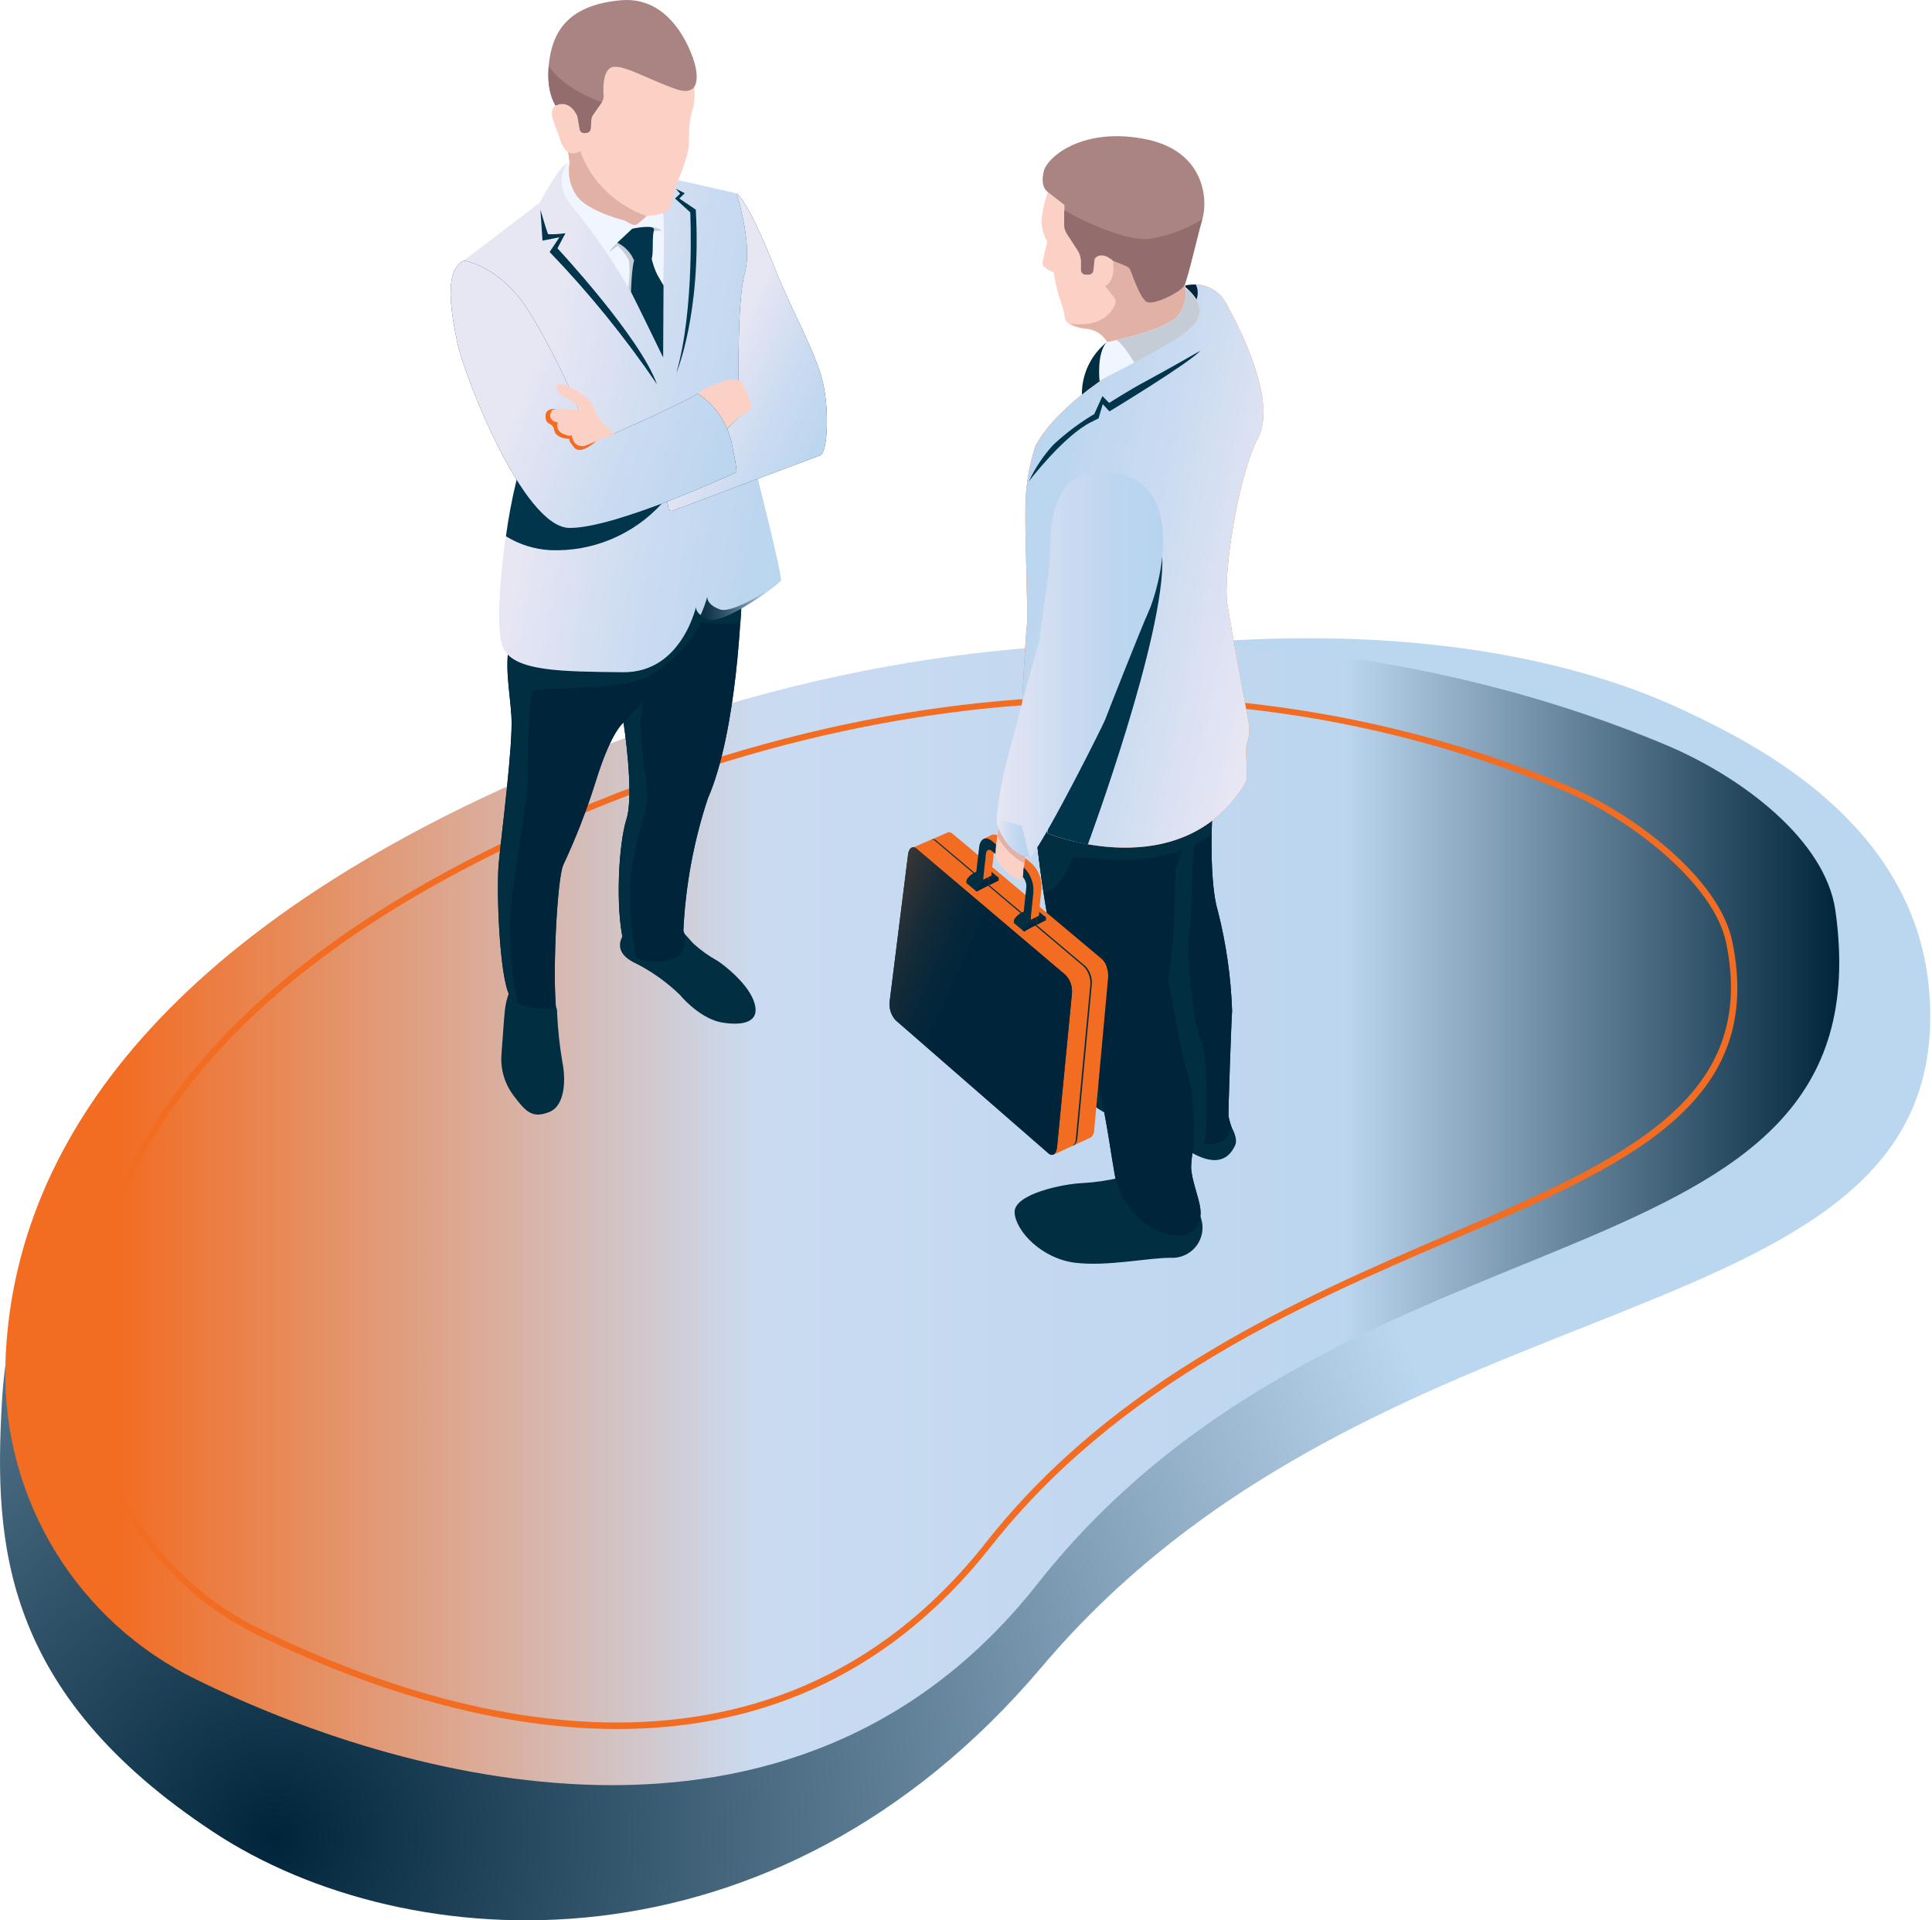 <svg xmlns="http://www.w3.org/2000/svg" width="481" height="478" viewBox="0 0 481 478" fill="none"><path d="M480.353 247.27C477.21 205.594 438.304 185.739 419.048 176.732C372.142 154.723 277.795 142.964 134.059 203.142C28.96 247.16 2.771 305.813 0.445 349.516C-1.426 383.834 0.335 421.264 53.199 456.07C101.19 487.684 192.644 493.799 259.404 414.882C344.743 313.94 486.877 335.619 480.353 247.27Z" fill="url(#paint0_radial_134_3546)"></path><path d="M456.957 226.707C454.489 209.116 433.724 193.458 415.034 185.551C369.448 166.262 259.524 134.443 124.102 196.744C25.071 242.333 2.074 299.053 1.319 340.744C1.08 356.804 5.417 372.6 13.823 386.286C22.23 399.971 34.359 410.98 48.791 418.026C98.087 442.251 197.118 471.837 258.235 394.319C336.359 295.249 470.476 323.09 456.957 226.707Z" fill="url(#paint1_linear_134_3546)"></path><path d="M153.675 430.383C186.167 430.383 219.696 419.174 246.639 385.029C278.769 344.281 324.386 324.631 361.043 308.847C405.057 289.983 439.718 274.97 431.261 234.269C428.117 219.052 407.588 202.828 389.904 195.424C344.428 176.197 250.38 152.114 131.464 206.821C41.204 248.339 21.429 300.405 20.816 336.751C20.636 351.306 24.584 365.614 32.201 378.017C39.818 390.421 50.793 400.412 63.855 406.833C86.68 418.026 119.596 430.383 153.675 430.383ZM277.213 174.72C315.671 174.549 353.776 182.064 389.291 196.823C406.849 204.243 426.765 220.404 429.721 234.552C437.926 273.995 403.721 288.725 360.43 307.37C323.6 323.232 277.779 342.961 245.413 384.023C190.93 453.115 108.655 427.066 64.547 405.387C51.747 399.107 40.992 389.324 33.529 377.175C26.067 365.025 22.203 351.008 22.388 336.751C23.033 300.846 42.603 249.392 132.108 208.22C186.465 183.24 235.604 174.72 277.213 174.72Z" fill="#F26C21"></path><path d="M170.226 232.225C170.226 232.225 171.39 233.436 172.6 234.85C174.422 236.51 176.432 237.95 178.589 239.142C180.019 240.023 186.527 244.959 187.879 249.816C189.231 254.674 184.594 255.303 179.831 254.533C175.068 253.762 170.635 249.298 169.346 247.71C165.931 244.376 162.004 241.611 157.714 239.519C151.882 236.501 155.403 232.43 155.403 232.43L170.226 232.225Z" fill="#022E42"></path><path d="M126.904 246.657C126.257 248.25 125.844 249.929 125.678 251.641C125.395 254.454 125.002 260.538 124.861 262.315C124.541 265.997 125.587 269.668 127.8 272.627C130.944 276.809 132.516 278.444 136.713 276.809C140.91 275.174 140.784 268.179 140.045 264.579C139.339 260.45 138.888 256.281 138.694 252.096C138.751 251.622 138.669 251.142 138.458 250.713L126.904 246.657Z" fill="#022E42"></path><path d="M184.547 149.725C184.547 149.725 183.667 181.795 176.2 198.82C172.701 209.436 170.659 220.479 170.132 231.644C170.481 232.549 170.615 233.522 170.525 234.488C170.435 235.453 170.123 236.385 169.614 237.209C167.869 239.693 156.897 241.926 155.089 233.782C153.281 225.639 153.973 210.202 155.969 203.913C157.966 197.625 155.246 179.877 155.246 179.877C155.246 179.877 152.26 181.795 148.33 194.465C146.085 201.644 143.354 208.661 140.156 215.468C138.804 218.958 137.546 240.432 138.411 250.918C138.411 250.918 129.53 252.175 126.952 247.931C124.374 243.686 123.525 221.709 124.185 214.713C124.845 207.718 127.769 185.269 127.329 178.32C126.889 171.372 125.474 165.744 127.062 158.795C128.649 151.847 175.524 136.457 175.524 136.457L184.547 149.725Z" fill="#01354C"></path><path d="M184.547 149.725C184.547 149.725 183.667 181.795 176.2 198.82C172.701 209.436 170.659 220.479 170.132 231.644C170.481 232.549 170.615 233.522 170.525 234.488C170.435 235.453 170.123 236.385 169.614 237.209C167.869 239.693 156.897 241.926 155.089 233.782C153.281 225.639 153.973 210.202 155.969 203.913C157.966 197.625 155.246 179.877 155.246 179.877C155.246 179.877 152.26 181.795 148.33 194.465C146.085 201.644 143.354 208.661 140.156 215.468C138.804 218.958 137.546 240.432 138.411 250.918C138.411 250.918 129.53 252.175 126.952 247.931C124.374 243.686 123.525 221.709 124.185 214.713C124.845 207.718 127.769 185.269 127.329 178.32C126.889 171.372 125.474 165.744 127.062 158.795C128.649 151.847 175.524 136.457 175.524 136.457L184.547 149.725Z" fill="#00253A"></path><path d="M127.431 178.256C127.022 171.308 125.576 165.68 127.163 158.732C127.761 156.138 134.756 152.333 143.26 148.592C157.611 147.287 175.799 145.762 177.056 145.951C179.295 146.552 181.486 147.319 183.611 148.246L184.617 149.724C184.617 149.724 184.617 151.673 184.366 154.864C181.017 155.855 174.588 154.864 174.588 154.864C171.485 160.607 166.82 165.354 161.133 168.557C154.185 172.015 133.844 170.821 132.665 172.141C131.486 173.462 131.282 191.006 131.408 193.238C131.533 195.47 129.537 209.493 127.604 221.881C125.67 234.269 128.562 248.967 128.657 249.439C128.024 249.036 127.488 248.499 127.085 247.867C124.523 243.622 123.658 221.645 124.318 214.649C124.978 207.654 127.839 185.205 127.431 178.256Z" fill="#022E42"></path><path d="M168.925 44.853L182.821 47.997C183.108 48.059 183.375 48.193 183.597 48.385C183.82 48.577 183.99 48.822 184.094 49.097C186.558 56.197 187.101 63.823 185.666 71.2C184.269 79.068 183.742 87.065 184.094 95.048L188.904 120.091C188.904 120.091 194.94 143.939 194.422 144.584C193.903 145.228 180.494 155.446 176.313 154.016C172.132 152.585 173.499 150.212 173.499 150.212C173.499 150.212 170.104 167.504 155.076 167.331C140.049 167.158 127.788 167.205 125.21 161.137C122.632 155.069 125.901 129.539 128.558 119.431C131.214 109.322 137.502 89.184 137.502 89.184L115.495 64.833L134.358 50.465C134.358 50.465 138.854 42.117 140.646 41.032C142.438 39.948 143.444 40.86 143.444 40.86L168.925 44.853Z" fill="url(#paint2_linear_134_3546)"></path><path d="M176.08 148.546C176.08 149.41 176.583 150.715 179.224 151.69C181.865 152.664 189.284 148.357 193.969 145.087C191.627 147.021 180.12 155.431 176.285 154.111C175.607 153.905 174.97 153.586 174.398 153.167C175.089 151.677 175.652 150.131 176.08 148.546Z" fill="url(#paint3_linear_134_3546)"></path><path d="M141.115 40.891C141.115 40.891 137.264 45.528 142.797 51.801C148.12 58.338 152.884 65.311 157.039 72.646C160.183 78.038 163.028 80.915 164.663 85.568C164.663 85.568 164.883 80.05 165.103 71.53C165.323 63.497 165.417 55.149 165.103 53.058C164.317 48.719 145.359 38.784 141.115 40.891Z" fill="#F0F6FF"></path><path d="M155.467 54.867C155.467 54.867 157.447 56.093 158.123 55.983C158.799 55.873 160.984 53.767 160.984 53.767C160.984 53.767 166.423 53.672 167.02 51.33C167.427 49.335 167.952 47.367 168.592 45.435C169.142 44.208 171.5 38.392 171.516 36.002C171.532 33.613 171.516 29.415 172.475 27.183C173.434 24.951 174.833 2.58 153.219 3.209C131.605 3.838 138.333 26.287 138.333 26.287C138.333 26.287 136.761 26.947 137.704 29.84C138.647 32.732 138.883 32.984 139.37 34.462C139.67 35.821 140.404 37.046 141.461 37.952L141.822 40.608C141.293 43.396 141.893 46.28 143.489 48.626C146.161 52.603 155.467 54.867 155.467 54.867Z" fill="#FCD1C5"></path><path d="M183.418 48.296C183.418 48.296 185.713 48.642 193.195 67.459C197.361 77.945 203.806 88.808 205.173 96.621C206.541 104.434 205.771 112.75 204.23 113.347C202.69 113.945 175.935 123.959 167.478 127.134C167.369 127.175 167.252 127.191 167.136 127.182C167.02 127.172 166.907 127.136 166.806 127.078C166.705 127.019 166.619 126.939 166.553 126.842C166.487 126.746 166.443 126.636 166.425 126.521L164.099 113.552L180.777 107.122C182.512 105.007 184.596 103.205 186.939 101.793C186.939 101.793 183.591 95.63 183.795 93.932C183.999 92.234 183.512 74.863 185.461 67.773C187.41 60.683 183.418 48.296 183.418 48.296Z" fill="#01354C"></path><path d="M183.418 48.296C183.418 48.296 185.713 48.642 193.195 67.459C197.361 77.945 203.806 88.808 205.173 96.621C206.541 104.434 205.771 112.75 204.23 113.347C202.69 113.945 175.935 123.959 167.478 127.134C167.369 127.175 167.252 127.191 167.136 127.182C167.02 127.172 166.907 127.136 166.806 127.078C166.705 127.019 166.619 126.939 166.553 126.842C166.487 126.746 166.443 126.636 166.425 126.521L164.099 113.552L180.777 107.122C182.512 105.007 184.596 103.205 186.939 101.793C186.939 101.793 183.591 95.63 183.795 93.932C183.999 92.234 183.512 74.863 185.461 67.773C187.41 60.683 183.418 48.296 183.418 48.296Z" fill="url(#paint4_linear_134_3546)"></path><path d="M173.652 98.004C173.652 98.004 175.947 96.432 176.513 96.244C177.079 96.055 180.144 94.97 180.742 94.672C181.784 94.521 182.843 94.521 183.885 94.672C184.044 94.684 184.196 94.737 184.328 94.825C184.461 94.913 184.568 95.033 184.64 95.175C185.363 96.495 187.328 100.315 187.108 101.777C187.108 101.777 181.559 105.283 180.946 106.855L180.05 107.044C180.05 107.044 176.309 99.152 173.652 98.004Z" fill="#FCD1C5"></path><path d="M128.619 119.462C129.248 117.041 130.097 114.022 131.024 110.847L164.789 125.326C161.284 129.18 156.975 132.218 152.168 134.225C147.36 136.232 142.171 137.16 136.966 136.943C133.067 136.727 129.284 135.538 125.963 133.484C126.604 128.767 127.491 124.087 128.619 119.462Z" fill="#01354C"></path><path d="M115.559 64.865C115.559 64.865 124.471 66.092 131.655 77.442C136.454 85.295 140.612 93.523 144.089 102.045L144.34 103.522C144.491 104.428 144.847 105.288 145.382 106.034C145.917 106.781 146.616 107.395 147.425 107.829C148.234 108.264 149.132 108.507 150.05 108.539C150.968 108.572 151.881 108.394 152.719 108.018C160.311 104.623 171.582 99.498 173.657 97.957C175.858 99.367 177.75 101.209 179.22 103.37C180.689 105.532 181.706 107.968 182.208 110.534C183.686 117.529 183.308 117.561 183.308 117.561C183.308 117.561 153.332 131.552 141.747 131.41C130.162 131.269 115.48 93.21 113.861 85.334C112.242 77.458 110.465 67.082 115.559 64.865Z" fill="#01354C"></path><path d="M115.559 64.865C115.559 64.865 124.471 66.092 131.655 77.442C136.454 85.295 140.612 93.523 144.089 102.045L144.34 103.522C144.491 104.428 144.847 105.288 145.382 106.034C145.917 106.781 146.616 107.395 147.425 107.829C148.234 108.264 149.132 108.507 150.05 108.539C150.968 108.572 151.881 108.394 152.719 108.018C160.311 104.623 171.582 99.498 173.657 97.957C175.858 99.367 177.75 101.209 179.22 103.37C180.689 105.532 181.706 107.968 182.208 110.534C183.686 117.529 183.308 117.561 183.308 117.561C183.308 117.561 153.332 131.552 141.747 131.41C130.162 131.269 115.48 93.21 113.861 85.334C112.242 77.458 110.465 67.082 115.559 64.865Z" fill="url(#paint5_linear_134_3546)"></path><path d="M148.398 109.841C148.398 109.841 144.61 113.378 142.96 111.413C141.309 109.448 141.796 109.259 141.796 109.259C141.796 109.259 138.401 109.259 137.992 107.09C137.584 104.92 135.902 106.084 135.807 103.71C135.713 101.336 138.558 101.823 138.558 101.823L148.398 109.841Z" fill="#F26C21"></path><path d="M152.969 107.955C152.969 107.955 151.931 106.98 150.595 105.848C149.259 104.716 147.09 100.016 146.712 99.56C146.335 99.104 141.824 95.661 139.639 95.614C137.454 95.567 139.089 97.988 139.639 98.334C140.189 98.679 142.264 99.733 142.264 99.733C142.264 99.733 144.449 101.572 144.7 101.839C144.952 102.106 138.617 101.415 137.611 102.028C137.411 102.188 137.25 102.392 137.139 102.623C137.028 102.854 136.97 103.108 136.97 103.364C136.97 103.621 137.028 103.874 137.139 104.105C137.25 104.336 137.411 104.54 137.611 104.7C137.984 104.953 138.419 105.1 138.869 105.125C138.668 105.653 138.679 106.239 138.898 106.76C139.118 107.281 139.529 107.697 140.048 107.923C141.95 108.803 142.39 108.316 142.39 108.316C142.39 108.316 142.547 111.617 145.691 110.957L152.969 107.955Z" fill="#FCD1C5"></path><path d="M172.93 15.754C172.93 15.754 175.743 24.731 168.324 22.184C160.904 19.637 154.177 15.345 151.85 16.98C150.074 18.207 150.153 22.011 150.278 23.756C150.324 24.35 150.169 24.943 149.838 25.438L147.637 28.582C147.384 28.944 147.232 29.368 147.197 29.808L147.04 32.025C147.025 32.295 146.911 32.55 146.72 32.742C146.528 32.933 146.273 33.047 146.003 33.062H145.484C145.21 33.078 144.94 32.992 144.725 32.821C144.511 32.65 144.367 32.406 144.321 32.135L143.755 28.865C143.755 28.865 142.01 24.479 138.316 26.208C138.316 26.208 135.848 22.876 136.665 15.786C137.483 8.696 140.658 1.307 154.585 0.065C168.513 -1.177 172.93 15.754 172.93 15.754Z" fill="#AA8383"></path><path d="M151.654 62.774L153.729 61.202C154.826 62.122 155.739 63.242 156.417 64.503C157.156 66.201 156.417 71.593 156.417 71.593L157.062 72.693L157.848 71.263L158.508 64.88C158.508 64.88 157.785 60.164 157.722 60.038C157.659 59.913 153.698 60.463 153.698 60.463C152.873 61.093 152.178 61.878 151.654 62.774Z" fill="#C4CCD6"></path><path d="M161.668 56.423C162.806 56.481 163.912 56.816 164.891 57.398C164.891 57.398 162.564 57.508 162.187 57.555C161.81 57.602 161.668 56.423 161.668 56.423Z" fill="#C4CCD6"></path><path d="M157.417 56.926L153.676 60.416C155.577 61.321 157.074 62.901 157.873 64.849C157.873 64.849 161.944 65.62 162.322 64.142C162.699 62.664 162.322 58.954 162.793 57.319C163.265 55.684 157.417 56.926 157.417 56.926Z" fill="#01354C"></path><path d="M162.162 64.063C162.484 65.549 162.974 66.994 163.623 68.37C164.378 69.644 165.195 71.058 165.195 71.058L165.101 88.98C165.101 88.98 158.515 75.397 157.084 72.646C157.084 72.646 157.304 66.091 157.917 64.786C158.53 63.481 162.162 64.063 162.162 64.063Z" fill="#01354C"></path><path d="M144.463 37.559C148.786 50.135 160.984 53.767 160.984 53.767C160.984 53.767 158.799 55.889 158.123 55.983C157.448 56.078 155.467 54.867 155.467 54.867C155.467 54.867 146.161 52.603 143.489 48.579C141.893 46.233 141.294 43.349 141.823 40.562L141.461 37.905C141.947 38.121 142.481 38.203 143.01 38.142C143.538 38.081 144.04 37.88 144.463 37.559Z" fill="#E2B1A6"></path><path d="M134.545 52.194C134.545 52.194 136.258 58.089 136.478 58.309C137.913 58.342 139.348 58.257 140.77 58.057L138.789 61.815C138.789 61.815 159.303 83.823 163.562 95.645C155.596 83.941 146.657 72.928 136.84 62.726L139.261 59.079L135.064 59.897L134.545 52.194Z" fill="#01354C"></path><path d="M168.251 46.975L169.335 48.217L168.062 49.412L171.85 52.855C171.85 52.855 173.014 76.923 168.376 92.864C168.376 92.864 174.664 78.228 173.234 52.194L169.131 49.412L170.483 48.091L168.251 46.975Z" fill="#01354C"></path><path d="M155.312 179.814L155.171 179.924L160.484 174.264C158.032 177.723 160.861 193.569 161.16 197.201C161.458 200.832 158.315 208.315 157.151 217.087C155.988 225.859 158.377 238.373 158.377 238.404C157.54 237.91 156.819 237.242 156.263 236.444C155.707 235.647 155.329 234.739 155.155 233.782C153.332 225.592 154.039 210.201 156.035 203.913C158.032 197.625 155.312 179.814 155.312 179.814Z" fill="#022E42"></path><path d="M145.497 33.141C145.223 33.157 144.953 33.071 144.739 32.9C144.524 32.728 144.38 32.484 144.334 32.214L143.768 28.944C143.768 28.944 142.023 24.558 138.329 26.287C138.329 26.287 136.003 23.143 136.632 16.415C140.734 22.593 149.852 25.438 149.852 25.438L147.651 28.582C147.397 28.944 147.245 29.368 147.211 29.808L147.054 32.025C147.038 32.295 146.924 32.55 146.733 32.742C146.542 32.933 146.286 33.047 146.016 33.062L145.497 33.141Z" fill="#936D6D"></path><path d="M278.867 293.127C275.769 293.858 272.613 294.316 269.435 294.495C264.814 294.668 252.286 297.183 252.6 301.868C252.914 306.552 259.454 313.312 267.659 314.318C275.865 315.324 286.444 312.95 291.804 313.092C293.061 313.103 294.301 312.798 295.41 312.206C296.519 311.613 297.461 310.752 298.151 309.701C298.841 308.649 299.256 307.442 299.358 306.189C299.46 304.936 299.246 303.677 298.736 302.528C296.771 297.34 278.867 293.127 278.867 293.127Z" fill="#022E42"></path><path d="M306.59 280.551C306.59 280.551 308.335 283.38 307.486 285.125C306.637 286.87 304.342 291.178 296.813 286.996C289.283 282.815 274.931 276.904 274.931 276.904C274.931 276.904 266.663 272.502 267.072 267.314C267.48 262.126 275.12 262.928 275.12 262.928L306.59 280.551Z" fill="#022E42"></path><path d="M257.879 206.947C257.879 206.947 261.023 240.652 267.845 253.432C274.667 266.213 276.632 290.203 278.062 294.73C279.493 299.258 283.973 305.86 290.999 307.307C298.026 308.753 299.173 303.911 298.859 301.018C298.545 298.126 296.564 293.535 296.548 290.423C296.628 288.411 296.896 286.411 297.35 284.449C297.35 284.449 305.398 286.823 306.624 280.582C306.294 279.692 306.036 278.778 305.854 277.846C305.76 276.919 306.546 254.266 306.75 251.625C306.468 243.269 305.288 234.968 303.229 226.865C301.012 219.665 301.751 204.337 301.751 204.337L278.833 201.193L257.879 206.947Z" fill="#01354C"></path><path d="M257.879 206.947C257.879 206.947 261.023 240.652 267.845 253.432C274.667 266.213 276.632 290.203 278.062 294.73C279.493 299.258 283.973 305.86 290.999 307.307C298.026 308.753 299.173 303.911 298.859 301.018C298.545 298.126 296.564 293.535 296.548 290.423C296.628 288.411 296.896 286.411 297.35 284.449C297.35 284.449 305.398 286.823 306.624 280.582C306.294 279.692 306.036 278.778 305.854 277.846C305.76 276.919 306.546 254.266 306.75 251.625C306.468 243.269 305.288 234.968 303.229 226.865C301.012 219.665 301.751 204.337 301.751 204.337L278.833 201.193L257.879 206.947Z" fill="#00253A"></path><path d="M294.929 206.742C294.8 210.087 294.026 213.375 292.649 216.426C292.649 216.426 292.649 234.347 290.842 243.418C290.842 243.418 293.813 261.638 295.683 267.376C297.554 273.114 297.255 284.417 297.255 284.417C297.97 284.657 298.717 284.79 299.471 284.81C300.792 284.81 300.886 262.55 298.874 258.604C296.862 254.658 295.337 237.287 296.092 231.989C296.846 226.692 296.595 211.647 297.585 208.99C297.875 208.274 297.91 207.481 297.684 206.742C297.458 206.003 296.984 205.365 296.343 204.934L294.929 206.742Z" fill="#022E42"></path><path d="M275.641 85.113C273.654 86.674 272.054 88.672 270.964 90.951C269.873 93.23 269.322 95.73 269.353 98.256L274.289 97.187C274.289 97.187 272.795 88.006 275.641 85.113Z" fill="#022E42"></path><path d="M278.234 214.022C293.419 214.493 301.624 207.734 301.624 207.734C301.624 205.596 301.719 204.212 301.719 204.212L278.8 201.068L257.878 206.916C257.878 206.916 258.507 213.566 259.811 222.071C263.537 222.479 267.184 213.314 267.184 213.314L277.605 213.975C277.605 213.975 263.049 213.629 278.234 214.022Z" fill="#022E42"></path><path d="M260.82 207.45C260.82 207.45 293.83 220.923 309.816 195.345C310.273 194.589 310.492 193.713 310.445 192.83L310.241 186.872C310.222 186.125 310.334 185.38 310.571 184.671C311.068 183.15 311.176 181.529 310.885 179.955C309.659 173.289 306.311 155.179 305.525 150.086C304.566 143.955 307.82 119.431 313.29 108.804C318.761 98.177 304.818 74.769 304.818 74.769C303.747 73.171 302.192 71.958 300.382 71.307C298.572 70.656 296.601 70.603 294.757 71.153C294.757 71.153 301.045 75.602 297.634 80.302C294.223 85.003 283.691 88.792 283.691 88.792C283.691 88.792 264.388 98.806 257.786 111.005C256.273 115.645 255.437 120.479 255.302 125.358C255.098 133.469 256.009 152.931 255.664 155.635C255.318 158.339 254.296 176.889 254.406 177.754C254.516 178.619 260.82 207.45 260.82 207.45Z" fill="#F26C21"></path><path d="M260.82 207.45C260.82 207.45 293.83 220.923 309.816 195.345C310.273 194.589 310.492 193.713 310.445 192.83L310.241 186.872C310.222 186.125 310.334 185.38 310.571 184.671C311.068 183.15 311.176 181.529 310.885 179.955C309.659 173.289 306.311 155.179 305.525 150.086C304.566 143.955 307.82 119.431 313.29 108.804C318.761 98.177 304.818 74.769 304.818 74.769C303.747 73.171 302.192 71.958 300.382 71.307C298.572 70.656 296.601 70.603 294.757 71.153C294.757 71.153 301.045 75.602 297.634 80.302C294.223 85.003 283.691 88.792 283.691 88.792C283.691 88.792 264.388 98.806 257.786 111.005C256.273 115.645 255.437 120.479 255.302 125.358C255.098 133.469 256.009 152.931 255.664 155.635C255.318 158.339 254.296 176.889 254.406 177.754C254.516 178.619 260.82 207.45 260.82 207.45Z" fill="url(#paint6_linear_134_3546)"></path><path d="M297.867 74.58C298.098 73.979 298.206 73.339 298.185 72.696C298.163 72.053 298.013 71.421 297.742 70.838C296.735 70.794 295.728 70.906 294.755 71.168C296.004 72.093 297.061 73.251 297.867 74.58Z" fill="url(#paint7_linear_134_3546)"></path><path d="M270.833 210.201C270.833 210.201 290.278 157.679 289.351 138.563C288.455 119.965 260.962 176.292 260.962 176.292L260.82 207.466C264.071 208.669 267.422 209.585 270.833 210.201Z" fill="#01354C"></path><path d="M260.331 148.152C261.045 143.891 261.434 139.582 261.494 135.261C261.572 127.794 263.679 115.406 277.213 117.544C296.312 120.594 288.138 147.413 286.047 152.035C283.957 156.657 275.578 177.943 275.138 179.153C274.698 180.364 261.509 206.743 256.794 213.094C256.703 213.23 256.583 213.344 256.444 213.43C256.305 213.517 256.149 213.572 255.987 213.593C255.825 213.614 255.66 213.599 255.503 213.551C255.347 213.503 255.203 213.422 255.08 213.314C253.163 211.742 248.793 207.796 248.305 205.344C247.582 202.199 250.333 190.739 250.333 190.739C250.333 190.739 257.768 162.144 258.428 160.792C258.869 159.785 259.183 155.085 260.331 148.152Z" fill="url(#paint8_linear_134_3546)"></path><path d="M275.973 85.757C275.509 84.773 274.816 83.915 273.952 83.256C273.087 82.596 272.076 82.155 271.005 81.968C267.5 81.622 265.519 80.648 265.158 79.343C264.912 77.734 264.507 76.155 263.947 74.627C263.203 72.425 262.676 70.156 262.375 67.851C262.375 67.725 259.735 66.924 259.593 65.76C259.452 64.597 260.851 60.4 260.693 60.085C259.848 58.59 259.374 56.913 259.31 55.196C259.461 52.694 259.991 50.229 260.882 47.886C261.951 45.45 269.37 30.594 288.689 38.265C308.008 45.937 293.405 62.38 295.307 73.008C295.307 73.008 297.036 75.24 293.861 79.044C290.686 82.849 281.301 83.54 275.973 85.757Z" fill="#FCD1C5"></path><path d="M293.752 78.935C296.896 75.13 295.199 72.898 295.199 72.898C294.949 71.336 294.949 69.744 295.199 68.182L287.559 69.628C287.559 69.628 276.257 59.599 277.059 64.912C277.86 70.226 275.125 71.2 275.125 71.2L277.452 74.14C278.049 74.895 277.687 75.712 277.2 76.624C274.056 82.173 266.197 80.507 266.197 80.507C267.652 81.289 269.262 81.74 270.912 81.827C271.998 82.008 273.023 82.45 273.9 83.115C274.776 83.781 275.477 84.65 275.942 85.647C281.303 83.541 290.546 82.755 293.752 78.935Z" fill="#E2B1A6"></path><path d="M260 42.149C260 42.149 258.648 46.111 260.833 47.777C263.018 49.444 265.014 51.031 265.014 51.031V56.062C265.011 56.782 265.219 57.486 265.611 58.09L268.378 62.35C268.907 63.176 269.191 64.136 269.195 65.117V67.176C269.194 67.464 269.299 67.743 269.491 67.957C269.682 68.172 269.947 68.308 270.233 68.34H270.956C271.109 68.357 271.264 68.343 271.412 68.299C271.56 68.255 271.698 68.182 271.816 68.084C271.935 67.985 272.033 67.864 272.104 67.727C272.175 67.59 272.218 67.44 272.229 67.286L272.528 64.441C272.528 64.441 273.974 62.146 277.149 64.881L280.01 66.044C280.404 66.213 280.759 66.46 281.054 66.771C281.348 67.082 281.576 67.45 281.724 67.852C282.525 70.053 284.239 74.392 285.512 75.115C287.241 76.09 293.922 72.631 294.818 71.091C295.714 69.55 297.962 59.379 299.361 54.521C300.76 49.664 299.942 37.763 285.543 34.713C271.145 31.664 261.917 37.826 260 42.149Z" fill="#AA8383"></path><path d="M294.754 71.169C295.65 69.597 297.898 59.457 299.297 54.6C295.387 57.024 291.04 58.659 286.501 59.41C279.271 60.511 264.95 52.367 264.95 52.367V56.062C264.948 56.781 265.155 57.486 265.548 58.09L268.314 62.35C268.844 63.176 269.127 64.136 269.132 65.117V67.176C269.13 67.464 269.235 67.742 269.427 67.957C269.618 68.172 269.883 68.308 270.169 68.339H270.892C271.045 68.357 271.201 68.343 271.349 68.299C271.496 68.255 271.634 68.182 271.753 68.083C271.872 67.985 271.969 67.864 272.04 67.727C272.111 67.59 272.154 67.44 272.165 67.286L272.464 64.441C272.464 64.441 273.91 62.145 277.086 64.881L281.22 66.563C281.22 66.563 283.719 74.14 285.448 75.115C287.177 76.09 293.858 72.71 294.754 71.169Z" fill="#936D6D"></path><path d="M295.035 71.656C295.035 71.656 300.632 75.114 297.849 80.003C295.067 84.892 274.758 93.664 273.752 94.953C273.752 94.953 272.95 87.628 275.638 85.144C275.638 85.144 291.169 82.126 293.589 78.148C296.01 74.171 295.035 71.656 295.035 71.656Z" fill="#F0F6FF"></path><path d="M295.035 71.656C295.035 71.656 295.979 74.202 293.589 78.148C291.766 81.151 282.429 83.619 277.98 84.641C277.98 84.641 279.631 85.568 282.397 90.269C288.685 87.03 296.214 82.864 297.849 80.003C300.632 75.114 295.035 71.656 295.035 71.656Z" fill="#C4CCD6"></path><path d="M298.828 87.313C298.828 87.313 289.79 92.485 285.388 94.828C280.987 97.17 276.145 100.298 276.145 100.298L274.463 98.6L272.436 103.065C268.778 105.243 265.364 107.804 262.249 110.705C259.767 113.404 257.715 116.469 256.166 119.792C256.166 119.792 264.843 108.426 271.665 105.062L273.504 104.134L274.542 100.597L276.208 102.405C276.208 102.405 296.077 90.394 298.828 87.313Z" fill="#01354C"></path><path d="M275.52 240.747C275.292 240.003 274.875 239.331 274.31 238.797L237.134 207.592C236.159 206.759 235.216 207.388 235.011 208.991L230.673 245.337C230.57 246.163 230.646 247.002 230.896 247.797C231.145 248.592 231.562 249.324 232.119 249.943L263.353 276.904L262.269 287.421L271.606 283.113C271.863 282.895 272.068 282.622 272.206 282.315C272.345 282.008 272.414 281.674 272.408 281.337L275.882 243.356C275.947 242.47 275.823 241.581 275.52 240.747Z" fill="#F26C21"></path><path d="M226.99 211.098L235.777 207.293L236.06 207.167C236.251 207.136 236.446 207.151 236.629 207.211C236.813 207.271 236.979 207.375 237.114 207.513L274.305 238.719C274.871 239.253 275.288 239.924 275.516 240.668L274.195 241.312L266.619 244.975L234.033 217.166L226.99 211.098Z" fill="#F26C21"></path><path d="M222.967 253.936L260.991 287.059C262.029 287.971 263.019 287.279 263.176 285.487L266.87 247.302C266.952 246.469 266.854 245.628 266.583 244.836C266.312 244.044 265.874 243.319 265.299 242.711L228.201 211.27C227.227 210.453 226.268 211.082 226.079 212.685L221.505 249.204C221.39 250.051 221.461 250.914 221.713 251.731C221.966 252.549 222.393 253.301 222.967 253.936Z" fill="#01354C"></path><path d="M222.967 253.936L260.991 287.059C262.029 287.971 263.019 287.279 263.176 285.487L266.87 247.302C266.952 246.469 266.854 245.628 266.583 244.836C266.312 244.044 265.874 243.319 265.299 242.711L228.201 211.27C227.227 210.453 226.268 211.082 226.079 212.685L221.505 249.204C221.39 250.051 221.461 250.914 221.713 251.731C221.966 252.549 222.393 253.301 222.967 253.936Z" fill="url(#paint9_linear_134_3546)"></path><path d="M267.859 283.27L271.443 245.195C271.516 244.365 271.413 243.529 271.142 242.741C270.872 241.953 270.439 241.23 269.871 240.62L232.79 209.305C232.675 209.188 232.538 209.096 232.387 209.034C232.235 208.972 232.073 208.941 231.909 208.943C232.115 208.871 232.337 208.859 232.548 208.909C232.76 208.959 232.953 209.069 233.104 209.226L270.249 240.51C270.817 241.123 271.251 241.848 271.522 242.639C271.792 243.429 271.894 244.268 271.821 245.101L268.237 283.191C268.111 284.402 267.639 285.157 266.995 285.172C267.482 284.984 267.859 284.276 267.859 283.27Z" fill="#022E42"></path><path d="M254.293 227.211L256.226 226.252C256.598 226.041 257.031 225.964 257.453 226.031H257.594C257.798 226.031 257.893 226.283 257.861 226.582V226.928L252.391 229.663V229.317C252.432 228.98 252.581 228.666 252.815 228.421L252.988 228.217C253.358 227.805 253.801 227.464 254.293 227.211Z" fill="#022E42"></path><path d="M254.983 231.912L252.358 229.695L257.781 226.189L260.375 228.343L254.983 231.912Z" fill="#022E42"></path><path d="M256.856 229.427L258.805 228.452C259.159 228.224 259.581 228.124 259.999 228.169H260.157C260.345 228.169 260.44 228.421 260.408 228.72V229.065L254.938 231.817V231.455C254.979 231.118 255.128 230.804 255.362 230.559L255.535 230.355C255.917 229.969 256.364 229.655 256.856 229.427Z" fill="url(#paint10_linear_134_3546)"></path><path d="M258.085 230.37L258.258 228.767L258.085 228.846L257.928 230.449L258.085 230.37Z" fill="#722318"></path><path d="M258.258 228.767L255.554 226.582L255.413 226.66L258.085 228.845L258.258 228.767Z" fill="#722318"></path><path d="M242.488 217.291L244.422 216.332C244.788 216.122 245.215 216.045 245.632 216.112H245.774C245.978 216.112 246.072 216.364 246.041 216.662V217.008L240.586 219.712V219.351C240.63 219.027 240.772 218.725 240.995 218.486L241.184 218.282C241.55 217.87 241.993 217.534 242.488 217.291Z" fill="#022E42"></path><path d="M243.132 221.928L240.538 219.743L245.961 216.269L248.523 218.407L243.132 221.928Z" fill="#022E42"></path><path d="M245.066 219.476L247.016 218.501C247.386 218.304 247.811 218.232 248.226 218.297H248.383C248.572 218.297 248.666 218.549 248.635 218.847V219.193L243.164 221.897V221.551C243.211 221.224 243.353 220.918 243.573 220.671L243.762 220.467C244.131 220.057 244.573 219.721 245.066 219.476Z" fill="url(#paint11_linear_134_3546)"></path><path d="M246.226 220.388L246.398 218.8L246.241 218.895L246.053 220.482L246.226 220.388Z" fill="#722318"></path><path d="M246.398 218.816L243.742 216.662L243.6 216.741L246.241 218.895L246.398 218.816Z" fill="#722318"></path><path d="M259.296 221.159L258.604 227.934L256.843 226.456L257.519 219.87C257.559 219.359 257.486 218.846 257.304 218.368C257.122 217.889 256.835 217.457 256.466 217.103L248.905 210.815C248.229 210.249 247.6 210.563 247.49 211.522L246.767 218.03L245.022 216.568L245.777 209.887C246.013 207.796 247.349 207.104 248.921 208.315L256.985 215.059C257.784 215.851 258.404 216.806 258.803 217.858C259.201 218.91 259.369 220.036 259.296 221.159Z" fill="#F26C21"></path><path d="M246.245 210.312L249.389 209.997L258.427 218.408L258.82 223.596L258.647 227.934L256.62 228.941V223.533L256.51 219.838L254.639 217.166C254.639 217.166 251.259 214.431 251.228 214.368C251.197 214.305 246.245 210.312 246.245 210.312Z" fill="#F26C21"></path><path d="M244.758 218.973L246.77 217.983L247.305 213.173L245.387 213.33L244.821 213.424L244.758 218.973Z" fill="#F26C21"></path><path d="M244.815 208.834L246.984 207.78C246.984 207.78 246.418 208.96 246.403 208.944L245.68 209.195L244.815 208.834Z" fill="#F26C21"></path><path d="M257.278 222.149L256.571 228.94L254.81 227.462L255.517 220.86C255.551 220.35 255.474 219.839 255.293 219.361C255.111 218.884 254.828 218.451 254.464 218.093L246.903 211.804C246.227 211.239 245.583 211.553 245.489 212.496L244.75 219.02L243.005 217.558L243.775 210.877C244.011 208.786 245.347 208.094 246.919 209.305L254.999 216.049C255.792 216.844 256.406 217.8 256.8 218.852C257.193 219.904 257.356 221.028 257.278 222.149Z" fill="#022E42"></path><path d="M248.828 205.061C248.828 205.061 247.539 211.695 247.9 213.361C249.001 215.778 250.938 217.716 253.355 218.816C255.257 219.414 254.487 217.134 254.927 215.672C255.211 214.175 255.332 212.652 255.288 211.129L248.828 205.061Z" fill="#FCD1C5"></path><path d="M255.284 211.16L248.839 205.061C248.839 205.061 248.572 206.428 248.321 208.063C249.807 211.003 252.168 213.409 255.08 214.949C255.24 213.693 255.309 212.426 255.284 211.16Z" fill="#E2B1A6"></path><path d="M248.358 205.563C248.358 205.563 250.638 212.701 256.359 213.424L254.41 205.563C254.41 205.563 249.584 204.196 249.427 204.18C249.024 204.603 248.665 205.066 248.358 205.563Z" fill="url(#paint12_linear_134_3546)"></path><defs><radialGradient id="paint0_radial_134_3546" cx="0" cy="0" r="1" gradientUnits="userSpaceOnUse" gradientTransform="translate(69.838 460) rotate(-177.638) scale(306.525 309.705)"><stop stop-color="#00253A"></stop><stop offset="1" stop-color="#BBD6EF"></stop></radialGradient><linearGradient id="paint1_linear_134_3546" x1="457.9" y1="302.213" x2="1.304" y2="302.213" gradientUnits="userSpaceOnUse"><stop stop-color="#00253A"></stop><stop offset="0.27" stop-color="#BCD6EF"></stop><stop offset="0.59" stop-color="#CADBF1"></stop><stop offset="0.94" stop-color="#F26C21"></stop><stop offset="1" stop-color="#F26C21"></stop></linearGradient><linearGradient id="paint2_linear_134_3546" x1="213.316" y1="115.626" x2="135.427" y2="102.926" gradientUnits="userSpaceOnUse"><stop stop-color="#B7D4EF"></stop><stop offset="0.27" stop-color="#BCD6EF"></stop><stop offset="0.59" stop-color="#CADBF1"></stop><stop offset="0.94" stop-color="#E2E4F3"></stop><stop offset="1" stop-color="#E7E6F3"></stop></linearGradient><linearGradient id="paint3_linear_134_3546" x1="191.155" y1="153.944" x2="171.144" y2="155.145" gradientUnits="userSpaceOnUse"><stop stop-color="#BBD6EF"></stop><stop offset="0.05" stop-color="#AAC6DF"></stop><stop offset="0.23" stop-color="#7796AD"></stop><stop offset="0.4" stop-color="#4C6D84"></stop><stop offset="0.57" stop-color="#2B4E64"></stop><stop offset="0.73" stop-color="#13374D"></stop><stop offset="0.87" stop-color="#052A3F"></stop><stop offset="1" stop-color="#00253A"></stop></linearGradient><linearGradient id="paint4_linear_134_3546" x1="217.764" y1="108.411" x2="180.194" y2="90.162" gradientUnits="userSpaceOnUse"><stop stop-color="#B7D4EF"></stop><stop offset="0.27" stop-color="#BCD6EF"></stop><stop offset="0.59" stop-color="#CADBF1"></stop><stop offset="0.94" stop-color="#E2E4F3"></stop><stop offset="1" stop-color="#E7E6F3"></stop></linearGradient><linearGradient id="paint5_linear_134_3546" x1="196.245" y1="124.965" x2="130.097" y2="98.778" gradientUnits="userSpaceOnUse"><stop stop-color="#B7D4EF"></stop><stop offset="0.27" stop-color="#BCD6EF"></stop><stop offset="0.59" stop-color="#CADBF1"></stop><stop offset="0.94" stop-color="#E2E4F3"></stop><stop offset="1" stop-color="#E7E6F3"></stop></linearGradient><linearGradient id="paint6_linear_134_3546" x1="238.655" y1="130.828" x2="316.843" y2="147.254" gradientUnits="userSpaceOnUse"><stop stop-color="#B7D4EF"></stop><stop offset="0.27" stop-color="#BCD6EF"></stop><stop offset="0.59" stop-color="#CADBF1"></stop><stop offset="0.94" stop-color="#E2E4F3"></stop><stop offset="1" stop-color="#E7E6F3"></stop></linearGradient><linearGradient id="paint7_linear_134_3546" x1="287.346" y1="78.478" x2="290.632" y2="78.182" gradientUnits="userSpaceOnUse"><stop stop-color="#BBD6EF"></stop><stop offset="0.05" stop-color="#AAC6DF"></stop><stop offset="0.23" stop-color="#7796AD"></stop><stop offset="0.4" stop-color="#4C6D84"></stop><stop offset="0.57" stop-color="#2B4E64"></stop><stop offset="0.73" stop-color="#13374D"></stop><stop offset="0.87" stop-color="#052A3F"></stop><stop offset="1" stop-color="#00253A"></stop></linearGradient><linearGradient id="paint8_linear_134_3546" x1="289.568" y1="165.445" x2="248.164" y2="165.445" gradientUnits="userSpaceOnUse"><stop stop-color="#B7D4EF"></stop><stop offset="0.27" stop-color="#BCD6EF"></stop><stop offset="0.59" stop-color="#CADBF1"></stop><stop offset="0.94" stop-color="#E2E4F3"></stop><stop offset="1" stop-color="#E7E6F3"></stop></linearGradient><linearGradient id="paint9_linear_134_3546" x1="183.071" y1="221.834" x2="257.755" y2="255.063" gradientUnits="userSpaceOnUse"><stop stop-color="#F26C21"></stop><stop offset="0.1" stop-color="#C15E26"></stop><stop offset="0.22" stop-color="#874D2C"></stop><stop offset="0.34" stop-color="#573E31"></stop><stop offset="0.46" stop-color="#313335"></stop><stop offset="0.56" stop-color="#162B38"></stop><stop offset="0.66" stop-color="#062739"></stop><stop offset="0.73" stop-color="#00253A"></stop><stop offset="0.74" stop-color="#00253A"></stop><stop offset="1" stop-color="#00253A"></stop></linearGradient><linearGradient id="paint10_linear_134_3546" x1="247.488" y1="236.566" x2="253.257" y2="236.047" gradientUnits="userSpaceOnUse"><stop stop-color="#BBD6EF"></stop><stop offset="0.05" stop-color="#AAC6DF"></stop><stop offset="0.23" stop-color="#7796AD"></stop><stop offset="0.4" stop-color="#4C6D84"></stop><stop offset="0.57" stop-color="#2B4E64"></stop><stop offset="0.73" stop-color="#13374D"></stop><stop offset="0.87" stop-color="#052A3F"></stop><stop offset="1" stop-color="#00253A"></stop></linearGradient><linearGradient id="paint11_linear_134_3546" x1="235.561" y1="226.578" x2="241.33" y2="226.059" gradientUnits="userSpaceOnUse"><stop stop-color="#BBD6EF"></stop><stop offset="0.05" stop-color="#AAC6DF"></stop><stop offset="0.23" stop-color="#7796AD"></stop><stop offset="0.4" stop-color="#4C6D84"></stop><stop offset="0.57" stop-color="#2B4E64"></stop><stop offset="0.73" stop-color="#13374D"></stop><stop offset="0.87" stop-color="#052A3F"></stop><stop offset="1" stop-color="#00253A"></stop></linearGradient><linearGradient id="paint12_linear_134_3546" x1="256.359" y1="208.77" x2="248.358" y2="208.77" gradientUnits="userSpaceOnUse"><stop stop-color="#B7D4EF"></stop><stop offset="0.27" stop-color="#BCD6EF"></stop><stop offset="0.59" stop-color="#CADBF1"></stop><stop offset="0.94" stop-color="#E2E4F3"></stop><stop offset="1" stop-color="#E7E6F3"></stop></linearGradient></defs></svg>